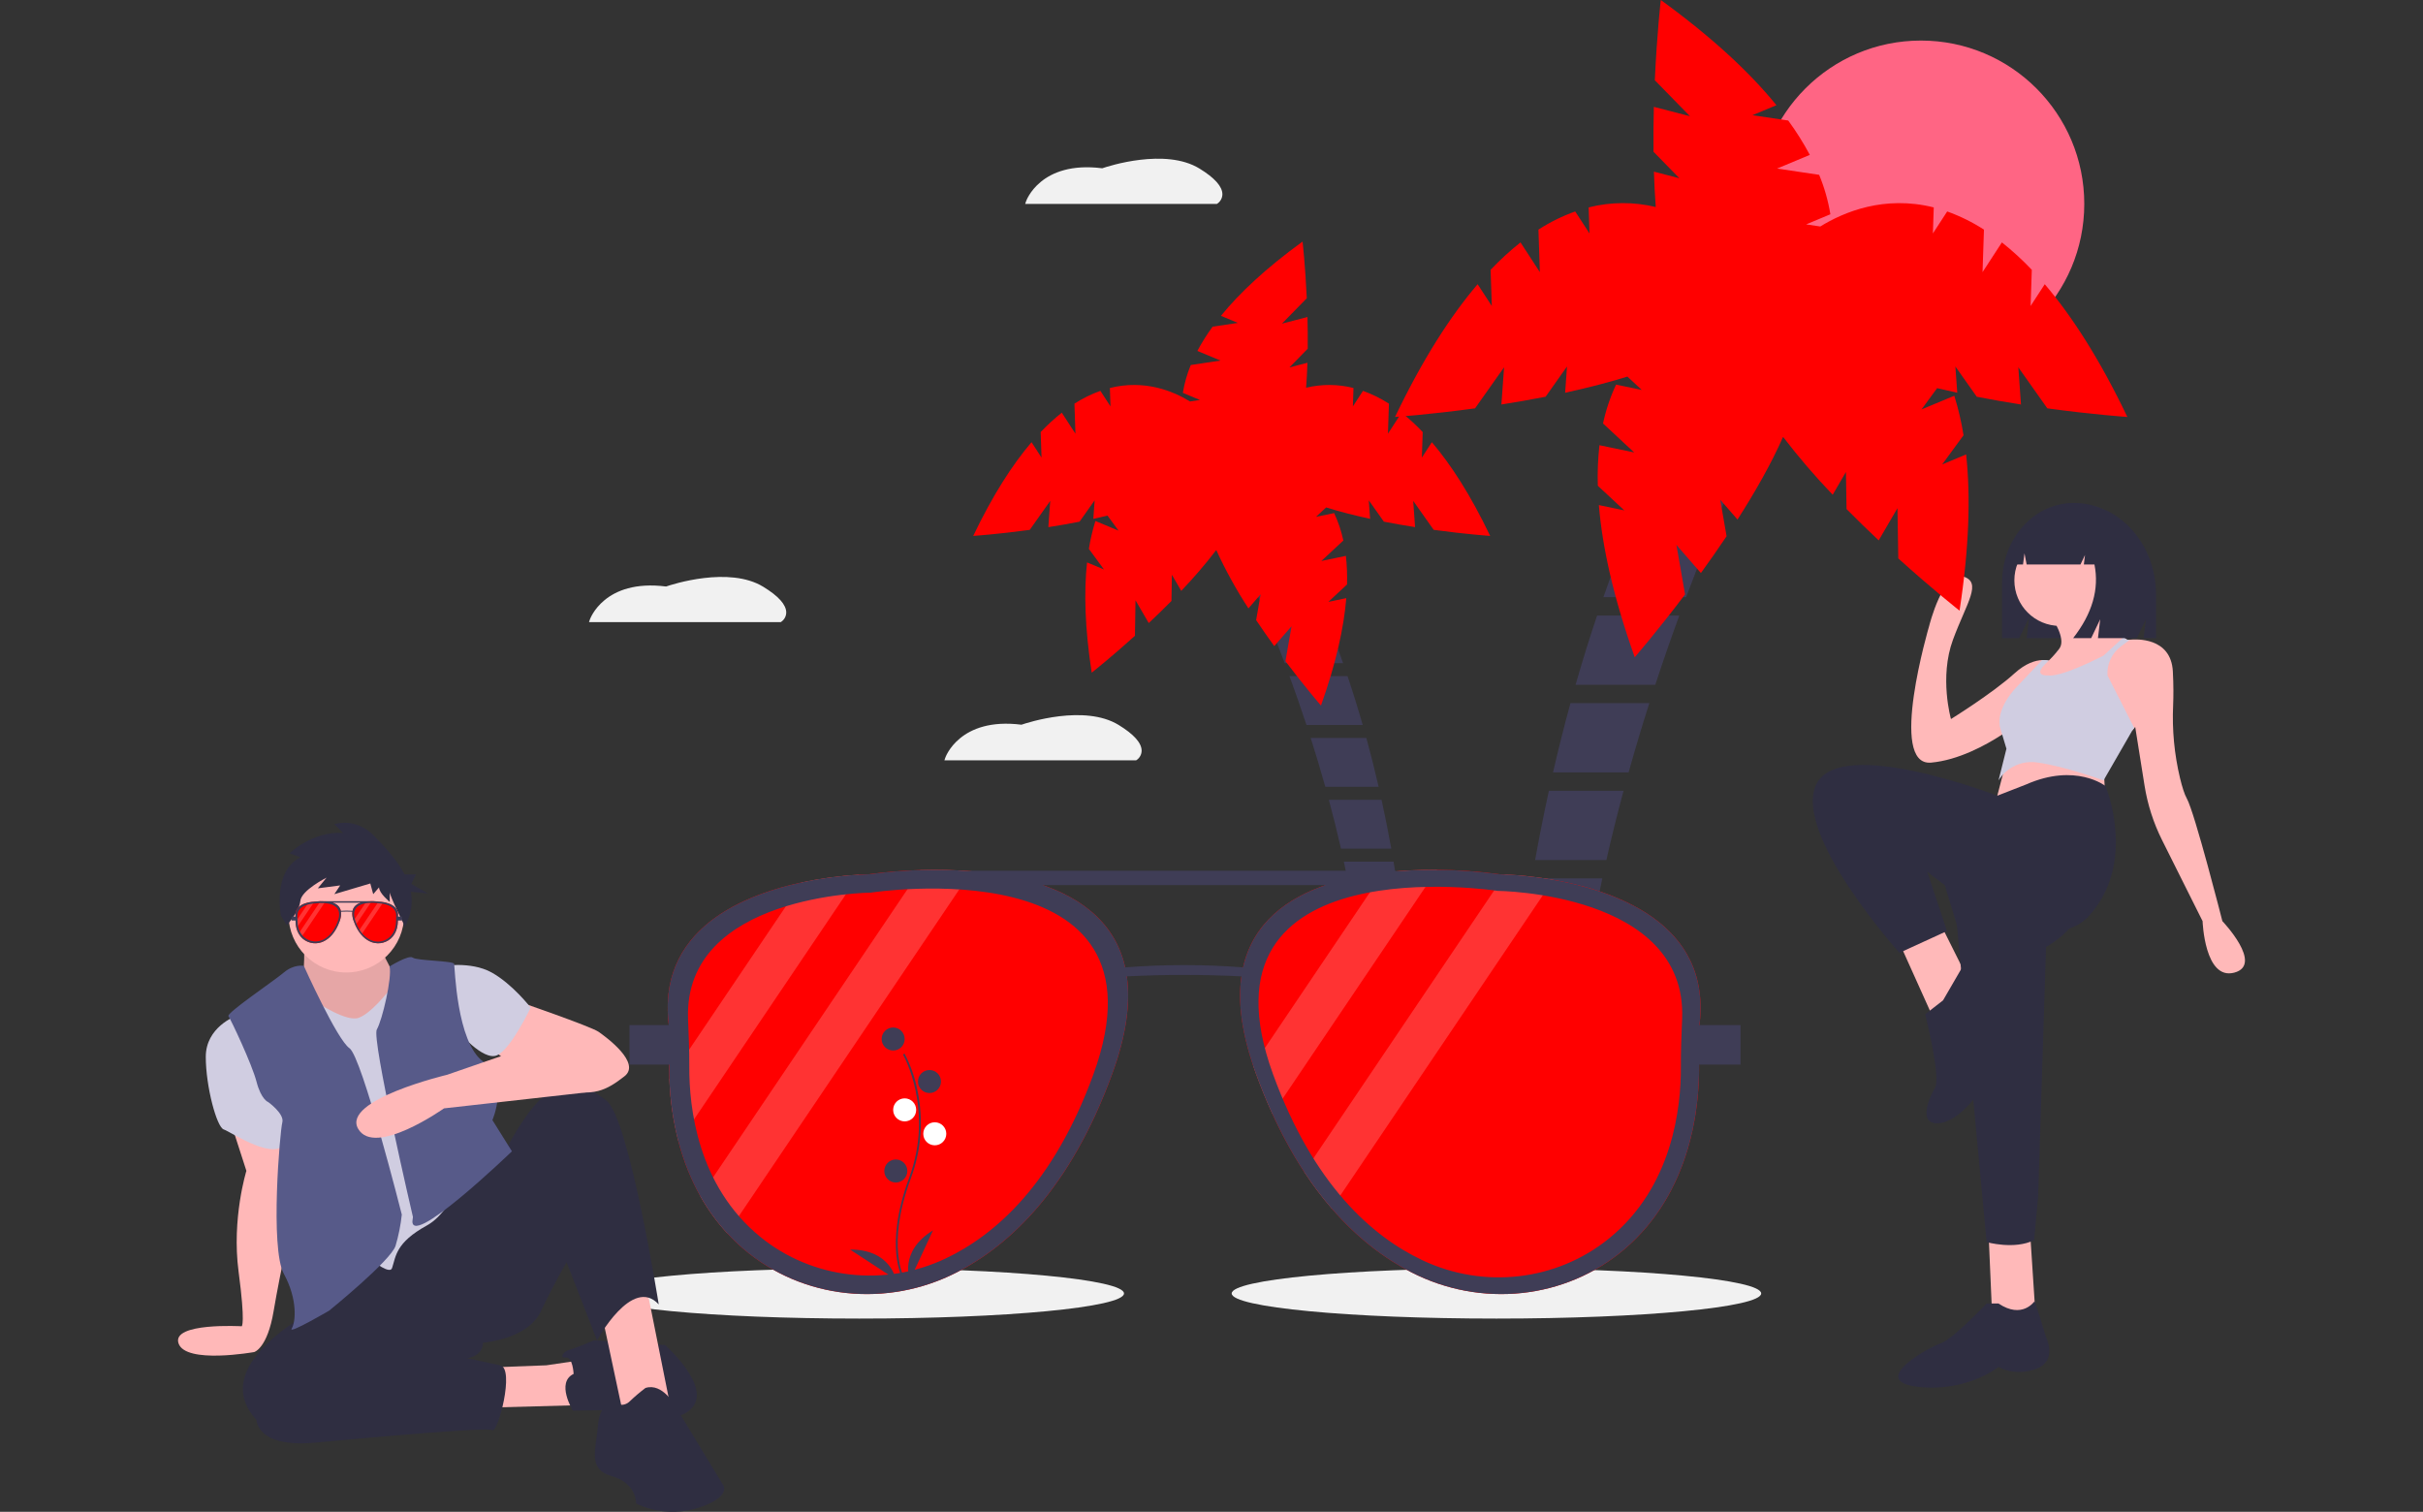 <?xml version="1.0" encoding="utf-8"?>
<!-- Generator: Adobe Illustrator 17.0.0, SVG Export Plug-In . SVG Version: 6.00 Build 0)  -->
<!DOCTYPE svg PUBLIC "-//W3C//DTD SVG 1.1//EN" "http://www.w3.org/Graphics/SVG/1.1/DTD/svg11.dtd">
<svg version="1.1" id="a8da25f4-889f-4ee6-ae6a-a6a994838cbb"
	 xmlns="http://www.w3.org/2000/svg" xmlns:xlink="http://www.w3.org/1999/xlink" x="0px" y="0px" width="234px" height="146px"
	 viewBox="636.005 595.483 234 146" enable-background="new 636.005 595.483 234 146" xml:space="preserve">
<rect x="636.005" y="595.483" width="234" height="146" fill="#333333" stroke="none"/>
<g>
	<path fill="#2F2E41" d="M836.268,644.054L836.268,644.054c-3.817,0-6.912,3.434-6.912,7.671v5.382h1.655l0.958-1.994l-0.24,1.994
		h10.64l0.871-1.813l-0.218,1.813h1.198v-4.226C844.221,648.006,840.66,644.054,836.268,644.054z"/>
	<path fill="#FFB9B9" d="M829.776,668.939l-1.148,4.401l10.715-0.383l-0.191-3.635C839.151,669.321,831.115,667.217,829.776,668.939
		z"/>
	<polygon fill="#FFB9B9" points="819.443,686.542 822.887,694.195 826.14,690.177 823.462,684.82 	"/>
	<polygon fill="#FFB9B9" points="828.054,714.668 828.436,723.47 832.646,723.47 832.072,714.668 	"/>
	<path fill="#2F2E41" d="M823.079,678.506l1.913,6.314l2.87,30.614c0,0,2.679,0.765,4.592-0.191l0.383-4.209l0.765-24.108
		c0,0,3.635-1.913,3.253-4.592c-0.383-2.679-1.339-6.314-1.339-6.314L823.079,678.506z"/>
	<path fill="#2F2E41" d="M829.01,721.365h-1.148c0,0-3.253,3.444-4.401,3.827c-1.148,0.383-7.079,3.635-2.296,4.209
		c4.783,0.574,7.845-1.913,7.845-1.913s1.531,0.957,3.635,0.191s0.957-3.061,0.957-3.061s-1.068-3.499-1.108-3.472
		S831.306,722.895,829.01,721.365z"/>
	<circle fill="#FFB9B9" cx="834.942" cy="651.527" r="4.401"/>
	<path fill="#FFB9B9" d="M841.447,657.267l-2.024,1.688l-0.272,0.226l-0.191,2.296h-7.462c0,0,1.018-0.882,1.963-1.795
		c0.019-0.021,0.04-0.044,0.063-0.065c0.128-0.124,0.243-0.239,0.346-0.343c0.055-0.057,0.109-0.111,0.157-0.161
		c0.078-0.082,0.155-0.161,0.231-0.239c0.001-0.001,0.002-0.002,0.002-0.004c0.196-0.205,0.38-0.421,0.551-0.647l0.002-0.002
		c0.046-0.061,0.089-0.124,0.128-0.189c0.574-0.957-0.765-2.87-0.765-2.87l4.209-2.105c0.147,2.074,1.902,3.459,2.686,3.98
		C841.302,657.189,841.447,657.267,841.447,657.267z"/>
	<path fill="#FFB9B9" d="M851.779,689.412c-2.87,0.765-3.061-4.975-3.061-4.975l-3.917-7.834c-0.828-1.655-1.397-3.428-1.688-5.256
		l-0.901-5.661l-0.274,0.327v0.002l-0.492,0.245l-2.989-4.783l-0.838-1.339v-1.531l2.87-1.339h1.148c0,0,0.025-0.004,0.069-0.008
		c0.528-0.055,3.964-0.285,4.141,3.069c0.069,1.316,0.063,2.407,0.027,3.263c-0.109,2.367,0.116,4.738,0.667,7.043
		c0.203,0.831,0.424,1.553,0.645,1.94c0.765,1.339,3.444,11.863,3.444,11.863S854.649,688.646,851.779,689.412z"/>
	<path fill="#FFB9B9" d="M834.176,659.372l-0.725,1.322l-0.429,0.783l-2.099,3.827c0,0-0.595,0.486-1.559,1.113
		c-1.603,1.043-4.232,2.474-6.859,2.713c-4.209,0.383-0.191-13.202-0.191-13.202s1.339-5.357,3.253-4.783
		c1.913,0.574,0.383,2.487-0.957,6.123c-1.339,3.635-0.191,7.653-0.191,7.653s4.018-2.487,6.123-4.401
		c1.096-0.997,2.038-1.267,2.686-1.295h0.002c0.215-0.012,0.43,0.005,0.641,0.05C833.975,659.295,834.078,659.328,834.176,659.372z"
		/>
	<path fill="#D0CDE1" d="M834.812,658.224c-0.008,0.021-0.098,0.191-0.784,0.89C834.307,658.834,834.569,658.537,834.812,658.224z"
		/>
	<path fill="#D0CDE1" d="M842.117,665.782l-0.178,0.233l-2.788,4.837c0,0-3.635-1.339-6.314-1.722
		c-1.505-0.26-3.018,0.419-3.825,1.716l0.763-3.056l-0.411-1.374c-0.048-0.161-0.103-0.339-0.163-0.54
		c-0.574-1.913,1.531-4.018,1.531-4.018l2.495-2.635h0.002c0.215-0.012,0.43,0.005,0.641,0.05c-0.103,0.103-0.218,0.218-0.346,0.343
		c-0.023,0.021-0.044,0.044-0.063,0.065c-0.733,0.748-0.352,0.957-0.01,1.012c0.113,0.017,0.228,0.023,0.342,0.017
		c0.798,0.115,2.545-0.586,3.827-1.171c0.872-0.398,1.531-0.742,1.531-0.742l1.67-1.531l0.251-0.23
		c0.23,0.151,0.375,0.23,0.375,0.23h0.191c0,0,0.025-0.004,0.069-0.008l-0.871,0.646c-0.881,0.654-1.372,1.71-1.302,2.805l0,0
		L842.117,665.782z"/>
	<path fill="#2F2E41" d="M831.689,671.235l-2.797,1.092c0,0-15.188-5.876-17.484-1.092c-2.296,4.783,8.036,16.263,8.036,16.263
		l4.592-2.105l-1.913-5.74c0,0,11.097,9.375,15.689,4.209c4.592-5.166,1.531-12.471,1.531-12.471S836.472,669.13,831.689,671.235z"
		/>
	<path fill="#2F2E41" d="M823.653,692.09l-1.722,1.339c0,0,1.531,6.123,0.957,7.079c-0.574,0.957-1.722,3.635,0.383,3.444
		c2.105-0.191,4.401-3.444,4.592-4.592s1.531-4.592,1.531-4.592s2.296-5.357,0.574-5.549c-1.722-0.191-4.465-0.319-4.465-0.319
		L823.653,692.09z"/>
	<path fill="#2F2E41" d="M838.233,646.167c-0.674-0.905-1.732-1.445-2.86-1.459h-0.136c-2.616,0-4.737,2.367-4.737,5.288l0,0h0.877
		l0.142-1.078l0.208,1.078h5.199l0.436-0.912l-0.109,0.912h1.023c0.477,2.37-0.208,4.741-2.057,7.111h1.742l0.871-1.823
		l-0.218,1.823h3.322l0.653-4.194C842.588,649.772,840.763,647.109,838.233,646.167z"/>
	<circle fill="#FF6584" cx="821.519" cy="615.174" r="15.774"/>
	<path fill="#3F3D56" d="M782.697,688.769c-0.291,2.321-0.53,4.556-0.726,6.686h6.337c0.231-2.24,0.52-4.468,0.868-6.686H782.697z"
		/>
	<path fill="#3F3D56" d="M787.881,712.375c-0.136-2.218-0.191-4.446-0.165-6.686h-6.424c-0.104,2.562-0.145,4.81-0.153,6.686
		H787.881z"/>
	<path fill="#3F3D56" d="M798.839,653.155c5.283-14.075,10.459-23.538,10.459-23.538l-5.39-3.207
		c-5.612,8.463-9.854,17.61-13.057,26.744H798.839z"/>
	<path fill="#3F3D56" d="M781.816,697.229c-0.198,2.384-0.342,4.622-0.445,6.686h6.378c0.062-2.229,0.192-4.457,0.39-6.686H781.816z
		"/>
	<path fill="#3F3D56" d="M783.947,680.309c-0.389,2.288-0.727,4.521-1.018,6.686h6.536c0.38-2.252,0.808-4.481,1.285-6.686H783.947z
		"/>
	<path fill="#3F3D56" d="M790.243,654.929c-0.752,2.236-1.444,4.464-2.077,6.686h7.695c0.761-2.315,1.54-4.549,2.321-6.686H790.243z
		"/>
	<path fill="#3F3D56" d="M785.59,671.849c-0.496,2.266-0.94,4.495-1.332,6.686h6.883c0.514-2.266,1.067-4.495,1.659-6.686H785.59z"
		/>
	<path fill="#3F3D56" d="M781.141,714.148c0.021,2.881,0.116,4.503,0.116,4.503l-0.068,1.296h7.505
		c-0.3-1.917-0.529-3.849-0.687-5.799H781.141z"/>
	<path fill="#3F3D56" d="M787.67,663.389c-0.615,2.249-1.176,4.478-1.681,6.686h7.298c0.639-2.286,1.306-4.514,2.001-6.686H787.67z"
		/>
	<path fill="#FF0000" d="M841.454,635.749c-2.671-5.584-5.358-9.748-7.977-12.818l-1.368,2.101l0.116-3.491
		c-0.898-0.951-1.863-1.836-2.888-2.648l-1.869,2.872l0.137-4.107c-1.112-0.719-2.304-1.307-3.551-1.753l-1.382,2.124l0.084-2.515
		c-4.77-1.197-8.689,0.443-10.959,1.842l-1.363-0.203l2.339-0.977c-0.213-1.307-0.577-2.585-1.084-3.809l-4.064-0.606l3.162-1.32
		c-0.615-1.154-1.311-2.263-2.084-3.318l-3.454-0.515l2.314-0.966c-2.546-3.13-6.158-6.524-11.168-10.159
		c0,0-0.371,3.237-0.577,7.751l3.393,3.471l-3.486-0.902c-0.036,1.386-0.052,2.846-0.035,4.335l2.502,2.56l-2.461-0.637
		c0.036,1.139,0.094,2.283,0.178,3.415c-2.131-0.515-4.356-0.502-6.481,0.037l0.084,2.515l-1.382-2.124
		c-1.247,0.446-2.439,1.034-3.551,1.753l0.137,4.107l-1.869-2.872c-1.024,0.813-1.989,1.698-2.888,2.648l0.116,3.491l-1.368-2.101
		c-2.619,3.069-5.306,7.234-7.977,12.818c0,0,3.251-0.219,7.728-0.831l2.802-3.964l-0.258,3.592c1.37-0.214,2.808-0.462,4.27-0.748
		l2.067-2.923l-0.182,2.536c2.039-0.441,4.083-0.957,6.015-1.558l1.387,1.29l-2.481-0.517c-0.563,1.198-0.986,2.458-1.261,3.754
		l3.008,2.798l-3.354-0.699c-0.146,1.3-0.199,2.608-0.158,3.915l2.557,2.379l-2.455-0.512c0.329,4.021,1.388,8.863,3.464,14.694
		c0,0,2.137-2.46,4.86-6.066l-0.835-4.782l2.365,2.715c0.814-1.123,1.653-2.317,2.481-3.555l-0.616-3.527l1.67,1.917
		c1.677-2.618,3.245-5.365,4.401-7.98c1.493,1.948,3.093,3.813,4.792,5.585l1.279-2.197l0.059,3.579
		c1.046,1.06,2.094,2.076,3.105,3.025l1.812-3.112l0.08,4.854c3.353,3.029,5.915,5.043,5.915,5.043
		c0.942-6.118,1.07-11.072,0.637-15.084l-2.314,0.965l2.064-2.818c-0.206-1.291-0.504-2.567-0.892-3.815l-3.163,1.318l1.504-2.053
		c0.646,0.156,1.294,0.304,1.944,0.444l-0.182-2.536l2.067,2.923c1.462,0.286,2.9,0.534,4.27,0.748l-0.258-3.592l2.802,3.964
		C838.202,635.529,841.454,635.749,841.454,635.749z"/>
	<path fill="#3F3D56" d="M771.468,684.663c0.206,1.638,0.374,3.216,0.512,4.719h-4.473c-0.163-1.581-0.367-3.154-0.612-4.719
		H771.468z"/>
	<path fill="#3F3D56" d="M767.81,701.325c0.096-1.565,0.135-3.139,0.116-4.72h4.535c0.074,1.808,0.102,3.396,0.108,4.72H767.81z"/>
	<path fill="#3F3D56" d="M760.074,659.524c-3.729-9.935-7.383-16.615-7.383-16.615l3.805-2.263
		c3.961,5.974,6.956,12.431,9.216,18.878H760.074z"/>
	<path fill="#3F3D56" d="M772.09,690.634c0.14,1.683,0.241,3.263,0.314,4.72h-4.502c-0.043-1.573-0.135-3.146-0.276-4.72H772.09z"/>
	<path fill="#3F3D56" d="M770.587,678.691c0.275,1.615,0.513,3.191,0.719,4.719h-4.614c-0.268-1.589-0.57-3.163-0.907-4.719H770.587
		z"/>
	<path fill="#3F3D56" d="M766.142,660.776c0.531,1.578,1.019,3.151,1.466,4.72h-5.432c-0.537-1.634-1.087-3.211-1.639-4.72H766.142z
		"/>
	<path fill="#3F3D56" d="M769.427,672.719c0.35,1.599,0.664,3.173,0.941,4.72h-4.859c-0.363-1.6-0.753-3.173-1.171-4.72H769.427z"/>
	<path fill="#3F3D56" d="M772.567,702.578c-0.015,2.034-0.082,3.179-0.082,3.179l0.048,0.915h-5.297
		c0.212-1.353,0.374-2.717,0.485-4.094H772.567z"/>
	<path fill="#3F3D56" d="M767.959,666.747c0.435,1.588,0.83,3.161,1.187,4.72h-5.151c-0.451-1.613-0.922-3.187-1.412-4.72H767.959z"
		/>
	<path fill="#FF0000" d="M729.993,647.237c1.885-3.941,3.782-6.881,5.631-9.048l0.966,1.483l-0.082-2.464
		c0.634-0.671,1.315-1.296,2.038-1.87l1.319,2.027l-0.097-2.899c0.785-0.508,1.626-0.923,2.506-1.237l0.976,1.499l-0.059-1.775
		c3.367-0.845,6.133,0.312,7.736,1.3l0.963-0.144l-1.651-0.689c0.151-0.923,0.407-1.825,0.765-2.688l2.869-0.428l-2.232-0.932
		c0.434-0.815,0.926-1.598,1.471-2.342l2.438-0.364l-1.633-0.682c1.797-2.209,4.347-4.605,7.883-7.171c0,0,0.262,2.285,0.407,5.472
		l-2.395,2.45l2.461-0.636c0.026,0.979,0.037,2.009,0.025,3.06l-1.766,1.807l1.737-0.449c-0.025,0.804-0.066,1.612-0.126,2.41
		c1.504-0.363,3.075-0.355,4.575,0.026l-0.059,1.775l0.976-1.499c0.88,0.315,1.721,0.73,2.506,1.237l-0.096,2.899l1.319-2.027
		c0.723,0.574,1.404,1.198,2.038,1.87l-0.082,2.464l0.966-1.483c1.849,2.166,3.745,5.106,5.631,9.048c0,0-2.295-0.155-5.455-0.586
		l-1.978-2.798l0.182,2.535c-0.967-0.151-1.983-0.326-3.014-0.528l-1.459-2.063l0.129,1.79c-1.439-0.311-2.882-0.675-4.246-1.1
		l-0.979,0.911l1.751-0.365c0.398,0.846,0.696,1.735,0.89,2.65l-2.124,1.975l2.368-0.494c0.103,0.917,0.14,1.841,0.112,2.764
		l-1.805,1.679l1.733-0.361c-0.233,2.839-0.98,6.256-2.445,10.372c0,0-1.508-1.737-3.431-4.282l0.589-3.375l-1.669,1.917
		c-0.575-0.792-1.167-1.636-1.751-2.509l0.435-2.489l-1.179,1.353c-1.175-1.797-2.213-3.68-3.106-5.633
		c-1.054,1.375-2.183,2.691-3.382,3.942l-0.903-1.551l-0.042,2.527c-0.738,0.748-1.478,1.465-2.192,2.135l-1.279-2.196l-0.056,3.426
		c-2.367,2.138-4.175,3.56-4.175,3.56c-0.665-4.318-0.755-7.816-0.45-10.647l1.634,0.681l-1.457-1.989
		c0.145-0.912,0.356-1.812,0.63-2.693l2.233,0.93l-1.062-1.449c-0.456,0.11-0.914,0.214-1.372,0.313l0.129-1.79l-1.459,2.063
		c-1.032,0.202-2.047,0.377-3.014,0.528l0.182-2.535l-1.978,2.798C732.288,647.082,729.993,647.237,729.993,647.237z"/>
	<ellipse fill="#F1F1F1" cx="718.986" cy="720.393" rx="25.568" ry="2.427"/>
	<ellipse fill="#F1F1F1" cx="780.523" cy="720.393" rx="25.568" ry="2.427"/>
	<path fill="#FF0000" d="M799.938,695.692c0,0,1.846,12.819-7.017,20.397c-5.736,4.904-13.914,5.707-20.626,2.255
		c-2.493-1.281-5.152-3.228-7.691-6.166c-0.959-1.113-1.843-2.289-2.645-3.519c-1.165-1.79-2.193-3.665-3.073-5.611
		c-0.555-1.212-1.084-2.508-1.589-3.89c-0.097-0.265-0.187-0.525-0.274-0.784c-4.602-13.678,4.349-17.669,12.566-18.626
		c1.724-0.194,3.458-0.281,5.193-0.262c2.037,0.01,4.071,0.154,6.089,0.43c0,0,0.168,0.002,0.471,0.014
		c1.566,0.073,3.125,0.246,4.668,0.518C792.357,681.564,802.073,685.017,799.938,695.692z"/>
	<path fill="#FF0000" d="M743.428,699.159c-4.046,11.106-9.872,16.549-14.999,19.186c-6.712,3.451-14.89,2.649-20.626-2.255
		c-0.55-0.469-1.07-0.971-1.56-1.503c-1.005-1.088-1.878-2.29-2.602-3.581c-0.916-1.643-1.62-3.396-2.096-5.216
		c-0.523-1.996-0.823-4.044-0.896-6.107c-0.063-1.332-0.018-2.666,0.137-3.99c-1.999-9.993,6.388-13.656,12.675-14.998
		c1.818-0.385,3.662-0.634,5.518-0.744c0.557-0.031,0.875-0.033,0.875-0.033c3.307-0.447,6.652-0.546,9.979-0.296
		C738.515,680.321,748.914,684.1,743.428,699.159z"/>
	<path opacity="0.2" fill="#FFFFFF" enable-background="new    " d="M718.977,679.95l-17.433,25.839
		c-0.523-1.996-0.823-4.044-0.896-6.107l12.812-18.988C715.278,680.309,717.122,680.061,718.977,679.95z"/>
	<path opacity="0.2" fill="#FFFFFF" enable-background="new    " d="M729.832,679.621l-23.59,34.965
		c-1.005-1.088-1.878-2.29-2.602-3.581l21.252-31.498C726.54,679.455,728.189,679.494,729.832,679.621z"/>
	<path opacity="0.2" fill="#FFFFFF" enable-background="new    " d="M774.78,679.488l-15.896,23.561
		c-0.555-1.212-1.084-2.508-1.589-3.89c-0.097-0.265-0.187-0.525-0.274-0.784l12.566-18.626
		C771.311,679.555,773.045,679.468,774.78,679.488z"/>
	<path opacity="0.2" fill="#FFFFFF" enable-background="new    " d="M786.01,680.45l-21.406,31.729
		c-0.959-1.113-1.843-2.289-2.645-3.519l19.383-28.728C782.907,680.004,784.466,680.177,786.01,680.45z"/>
	<path fill="#3F3D56" d="M804.098,694.478h-3.967c1.756-14.394-19.261-14.561-19.261-14.561c-3.332-0.449-6.702-0.546-10.054-0.29
		v-0.057h-41.083v0.043c-3.295-0.239-6.606-0.138-9.881,0.304c0,0-21.016,0.167-19.261,14.561h-3.794v3.813h3.829
		c-0.038,4.143,0.784,12.332,7.175,17.797c5.736,4.904,13.914,5.707,20.626,2.255c5.128-2.637,10.954-8.08,15-19.186
		c1.386-3.805,1.758-6.889,1.399-9.386c3.687-0.186,7.381-0.186,11.069,0c-0.358,2.497,0.013,5.581,1.399,9.386
		c4.046,11.106,9.872,16.549,14.999,19.186c6.712,3.451,14.89,2.649,20.626-2.255c6.391-5.465,7.214-13.654,7.175-17.797h4.002
		V694.478z M741.601,699.23c-3.85,10.569-9.466,15.513-14.284,17.794c-5.861,2.775-12.845,2.004-17.875-2.085
		c-6.081-4.944-6.89-12.541-6.868-16.414c0.01-1.539-0.059-3.075-0.12-4.613c-0.48-12.084,17.652-12.226,17.652-12.226
		S749.663,677.102,741.601,699.23L741.601,699.23z M756.056,688.904c-3.79-0.294-7.598-0.294-11.388,0
		c-0.951-4.245-4.156-6.637-7.963-7.947h27.314C760.212,682.268,757.007,684.66,756.056,688.904z M798.456,693.856
		c-0.062,1.551-0.132,3.103-0.121,4.654c0.024,3.909-0.794,11.578-6.93,16.565c-5.076,4.127-12.12,4.907-18.033,2.11
		c-4.864-2.3-10.536-7.289-14.424-17.962c-8.135-22.332,21.694-17.705,21.694-17.705S798.939,681.66,798.456,693.856z"/>
	<path fill="#3F3D56" d="M723.214,719.049c-0.02-0.032-0.483-0.805-0.643-2.41c-0.147-1.473-0.052-3.954,1.235-7.416
		c2.439-6.559-0.562-11.85-0.593-11.903l0.148-0.086c0.578,1.106,0.995,2.288,1.239,3.511c0.604,2.848,0.384,5.81-0.634,8.538
		c-2.434,6.547-0.624,9.647-0.606,9.677L723.214,719.049z"/>
	<circle fill="#3F3D56" cx="722.261" cy="695.822" r="1.112"/>
	<circle fill="#3F3D56" cx="725.768" cy="699.928" r="1.112"/>
	<circle fill="#FFFFFF" cx="723.373" cy="702.665" r="1.112"/>
	<circle fill="#FFFFFF" cx="726.281" cy="704.975" r="1.112"/>
	<circle fill="#3F3D56" cx="722.517" cy="708.568" r="1.112"/>
	<path fill="#3F3D56" d="M723.886,719.09c0,0-1.112-2.737,2.224-4.79L723.886,719.09z"/>
	<path fill="#3F3D56" d="M722.518,719.04c0,0-0.506-2.911-4.423-2.886L722.518,719.04z"/>
	<path fill="#F1F1F1" d="M711.935,654.634c-0.005,0.363-0.188,0.701-0.491,0.903l-0.042,0.026h-18.513l0.074-0.227
		c0.012-0.04,1.368-3.973,7.367-3.214c0.565-0.194,6.088-1.997,9.393,0.03C711.191,653.049,711.935,653.885,711.935,654.634z"/>
	<path fill="#F1F1F1" d="M746.257,667.981c-0.004,0.364-0.188,0.702-0.491,0.903l-0.042,0.026h-18.513l0.075-0.227
		c0.012-0.04,1.368-3.973,7.367-3.214c0.565-0.194,6.088-1.997,9.393,0.029C745.513,666.397,746.257,667.232,746.257,667.981z"/>
	<path fill="#F1F1F1" d="M754.057,614.245c-0.004,0.363-0.188,0.701-0.49,0.903l-0.042,0.026h-18.513l0.075-0.227
		c0.012-0.04,1.368-3.973,7.367-3.214c0.565-0.194,6.088-1.997,9.393,0.029C753.313,612.66,754.057,613.496,754.057,614.245z"/>
	<path fill="#FFB8B8" d="M658.216,703.651l1.584,4.903c0,0-1.433,4.601-0.754,9.729c0.679,5.129,0.302,5.28,0.302,5.28
		s-6.782-0.391-6.103,1.646c0.679,2.036,7.31,0.843,7.31,0.843s1.274-0.343,1.877-3.963c0.603-3.62,2.12-10.593,2.12-10.593
		l-1.427-6.583L658.216,703.651z"/>
	<path fill="#D0CDE1" d="M658.744,693.62c0,0-2.866,1.056-2.866,3.922c0,2.866,1.056,6.788,1.735,7.014
		c0.679,0.226,5.204,3.319,6.034,1.131C664.476,703.5,658.744,693.62,658.744,693.62z"/>
	<polygon fill="#FFB8B8" points="682.728,727.56 688.762,727.333 693.363,726.654 692.005,731.18 680.843,731.481 	"/>
	<path fill="#2F2E41" d="M691.402,728.163c0,0-0.075-1.659-0.754-1.584c-0.679,0.075-0.226-0.603,0.377-0.754
		c0.603-0.151,2.338-0.905,2.338-0.905l6.863,0.453c0,0,4.45,3.922,2.64,6.034c-1.81,2.112-6.486,0.226-6.486,0.226l-5.053,0.076
		C691.327,731.708,689.667,728.993,691.402,728.163z"/>
	<polygon fill="#FFB8B8" points="694.117,722.355 696.304,732.613 700.83,731.708 698.265,718.886 695.55,717.453 	"/>
	<path fill="#2F2E41" d="M668.097,721.073c0,0-12.671,5.732-7.316,11.54c0,0,0,2.715,5.657,2.187
		c5.657-0.528,16.593-1.508,17.121-1.207c0.528,0.302,2.187-5.958,0.754-6.26c-1.433-0.302-3.168-0.679-3.168-0.679
		s1.508-0.226,1.508-1.508c0,0,4.299-0.302,5.581-3.017c1.282-2.715,2.489-4.752,2.489-4.752l2.941,7.542
		c0,0,3.394-6.26,5.958-3.469c0,0-2.866-18.026-5.053-19.685c-2.187-1.659-3.696-2.187-5.732-0.679
		c-2.036,1.508-3.922,5.355-3.922,5.355L668.097,721.073z"/>
	<path fill="#2F2E41" d="M698.341,729.52c-0.527,0.398-1.031,0.826-1.508,1.282c-0.603,0.603-1.433,0.302-1.508,0
		s-1.433,0.226-1.584,2.414c-0.151,2.187-1.056,4.148,1.358,4.827c2.414,0.679,2.338,2.64,2.338,2.64
		c1.91,0.916,4.101,1.051,6.109,0.377c3.394-1.131,2.187-2.338,2.187-2.338l-4.525-7.467
		C701.207,731.255,700,728.993,698.341,729.52z"/>
	<path fill="#FFB8B8" d="M685.821,692.111c0,0,7.24,2.489,7.995,3.017c0.754,0.528,4.148,3.017,2.489,4.299
		c-1.659,1.282-3.017,2.112-6.26,1.131c-3.243-0.981-6.863-3.997-6.863-3.997L685.821,692.111z"/>
	<path fill="#D0CDE1" d="M678.58,688.793c0,0,2.866-0.528,4.902,0.603c2.036,1.131,3.771,3.394,3.771,3.394
		s-1.885,3.997-3.243,4.601s-3.847-2.414-3.847-2.414L678.58,688.793z"/>
	<path fill="#FFB8B8" d="M665.381,686.605c0,0,0.075,2.942-0.226,3.243c-0.302,0.302,3.62,9.201,7.919,5.279
		c4.299-3.922,0.981-5.506,0.981-5.506s-1.584-2.941-1.509-3.243c0.076-0.302-7.014,0-7.014,0L665.381,686.605z"/>
	<path opacity="0.1" enable-background="new    " d="M665.381,686.605c0,0,0.075,2.942-0.226,3.243
		c-0.302,0.302,3.62,9.201,7.919,5.279c4.299-3.922,0.981-5.506,0.981-5.506s-1.584-2.941-1.509-3.243c0.076-0.302-7.014,0-7.014,0
		L665.381,686.605z"/>
	<path fill="#D0CDE1" d="M666.588,692.262c0,0,2.866,1.961,4.073,1.508c1.207-0.453,2.715-2.414,2.866-2.564
		c0.151-0.151,7.844,15.311,7.844,15.311s-1.131,5.657-4.148,7.316s-2.979,2.979-3.356,4.11c-0.377,1.131-5.242-3.582-5.242-3.582
		l-3.092-13.124v-7.995L666.588,692.262z"/>
	<path fill="#575A89" d="M665.344,688.755c0,0-0.943-0.189-1.923,0.641c-0.98,0.83-5.581,3.922-5.355,4.224
		c0.226,0.302,2.263,4.601,2.715,6.335c0.452,1.735,1.131,1.961,1.131,1.961s1.584,1.131,1.358,1.961
		c-0.226,0.83-1.207,12.143,0.151,14.632s1.131,4.676,0.754,5.279c-0.377,0.603,3.62-1.735,3.62-1.735s5.958-4.827,6.411-6.26
		c0.293-0.985,0.495-1.995,0.603-3.017c0,0-3.847-15.235-5.053-16.065C668.549,695.882,665.344,688.755,665.344,688.755z"/>
	<path fill="#575A89" d="M673.629,688.814c0,0,1.859-1.153,2.236-0.852c0.377,0.302,3.922,0.302,3.997,0.603
		c0.075,0.302,0.226,7.542,2.791,9.428c2.564,1.885,0.905,5.657,0.905,5.657l1.886,3.017c0,0-10.257,9.88-9.579,6.486
		c0.038-0.188,0-0.226,0-0.226s-3.997-17.121-3.469-18.026C672.924,693.997,673.883,689.892,673.629,688.814z"/>
	<path fill="#FFB8B8" d="M689.441,695.731l-10.257,3.545c0,0-10.182,2.414-8.598,5.204c1.584,2.791,8.297-1.961,8.297-1.961
		l13.659-1.531C692.541,700.989,697.964,696.41,689.441,695.731z"/>
	<circle fill="#FFB8B8" cx="669.454" cy="683.815" r="5.581"/>
	<path fill="#2F2E41" d="M665.009,678.268l-1.032-0.375c0,0,2.159-2.159,5.162-1.971l-0.845-0.845c0,0,2.065-0.751,3.942,1.22
		c0.987,1.036,2.128,2.254,2.84,3.626h1.106l-0.461,0.923l1.615,0.923l-1.658-0.166c0.157,0.797,0.103,1.621-0.157,2.39
		l-0.375,1.032c0,0-1.502-3.003-1.502-3.379v0.939c0,0-1.032-0.845-1.032-1.408l-0.563,0.657l-0.281-1.032l-3.473,1.032l0.563-0.845
		l-2.159,0.281l0.845-1.032c0,0-2.44,1.22-2.534,2.253c-0.094,1.032-1.314,2.346-1.314,2.346l-0.563-0.939
		C663.132,683.899,662.288,679.676,665.009,678.268z"/>
	<path fill="#FF0000" d="M674.413,684.117c0,0,0.183,1.273-0.697,2.026c-0.574,0.483-1.384,0.572-2.049,0.224
		c-0.292-0.153-0.551-0.361-0.764-0.613c-0.095-0.11-0.183-0.227-0.263-0.35c-0.116-0.178-0.218-0.364-0.305-0.557
		c-0.055-0.12-0.108-0.249-0.158-0.386c-0.01-0.026-0.019-0.052-0.027-0.078c-0.457-1.359,0.432-1.755,1.248-1.85
		c0.171-0.019,0.344-0.028,0.516-0.026c0.202,0.001,0.404,0.015,0.605,0.043c0,0,0.017,0,0.047,0.001
		c0.156,0.007,0.31,0.024,0.464,0.051C673.66,682.714,674.625,683.057,674.413,684.117z"/>
	<path fill="#FF0000" d="M668.799,684.462c-0.402,1.103-0.981,1.644-1.49,1.906c-0.665,0.348-1.475,0.259-2.049-0.224
		c-0.055-0.047-0.106-0.096-0.155-0.149c-0.1-0.108-0.187-0.227-0.259-0.356c-0.091-0.163-0.161-0.337-0.208-0.518
		c-0.052-0.198-0.082-0.402-0.089-0.607c-0.006-0.132-0.002-0.265,0.014-0.396c-0.199-0.993,0.635-1.357,1.259-1.49
		c0.181-0.038,0.364-0.063,0.548-0.074c0.055-0.003,0.087-0.003,0.087-0.003c0.329-0.044,0.661-0.054,0.991-0.03
		C668.311,682.59,669.344,682.966,668.799,684.462z"/>
	<path opacity="0.2" fill="#FFFFFF" enable-background="new    " d="M666.37,682.554l-1.732,2.567
		c-0.052-0.198-0.082-0.402-0.089-0.607l1.273-1.886C666.003,682.589,666.186,682.565,666.37,682.554z"/>
	<path opacity="0.2" fill="#FFFFFF" enable-background="new    " d="M667.448,682.521l-2.344,3.474
		c-0.1-0.108-0.187-0.227-0.259-0.356l2.111-3.129C667.121,682.504,667.285,682.508,667.448,682.521z"/>
	<path opacity="0.2" fill="#FFFFFF" enable-background="new    " d="M671.914,682.508l-1.579,2.341
		c-0.055-0.12-0.108-0.249-0.158-0.386c-0.01-0.026-0.019-0.052-0.027-0.078l1.248-1.85
		C671.569,682.514,671.742,682.506,671.914,682.508z"/>
	<path opacity="0.2" fill="#FFFFFF" enable-background="new    " d="M673.029,682.603l-2.127,3.152
		c-0.095-0.11-0.183-0.227-0.263-0.35l1.926-2.854C672.721,682.559,672.876,682.576,673.029,682.603z"/>
	<path fill="#3F3D56" d="M674.826,683.997h-0.394c0.174-1.43-1.914-1.447-1.914-1.447c-0.331-0.045-0.666-0.054-0.999-0.029v-0.006
		h-4.081v0.004c-0.327-0.024-0.656-0.014-0.982,0.03c0,0-2.088,0.016-1.914,1.447h-0.377v0.379h0.38
		c-0.004,0.412,0.078,1.225,0.713,1.768c0.575,0.483,1.384,0.572,2.049,0.224c0.509-0.262,1.088-0.803,1.49-1.906
		c0.122-0.295,0.17-0.615,0.139-0.932c0.366-0.018,0.733-0.018,1.1,0c-0.031,0.318,0.017,0.638,0.139,0.932
		c0.402,1.103,0.981,1.644,1.49,1.906c0.665,0.348,1.475,0.259,2.049-0.224c0.635-0.543,0.717-1.357,0.713-1.768h0.398V683.997z
		 M668.618,684.469c-0.383,1.05-0.94,1.541-1.419,1.768c-0.583,0.278-1.273,0.197-1.776-0.207c-0.604-0.491-0.685-1.246-0.682-1.631
		c0.001-0.153-0.006-0.306-0.012-0.458c-0.048-1.201,1.754-1.215,1.754-1.215S669.418,682.271,668.618,684.469z M670.054,683.443
		c-0.377-0.029-0.755-0.029-1.131,0c-0.094-0.422-0.413-0.659-0.791-0.789h2.714C670.467,682.784,670.148,683.021,670.054,683.443z
		 M674.266,683.935c-0.006,0.154-0.013,0.308-0.012,0.462c0.002,0.388-0.079,1.15-0.688,1.646c-0.507,0.408-1.204,0.49-1.792,0.21
		c-0.483-0.229-1.047-0.724-1.433-1.784c-0.808-2.219,2.155-1.759,2.155-1.759S674.314,682.723,674.266,683.935z"/>
</g>
</svg>
